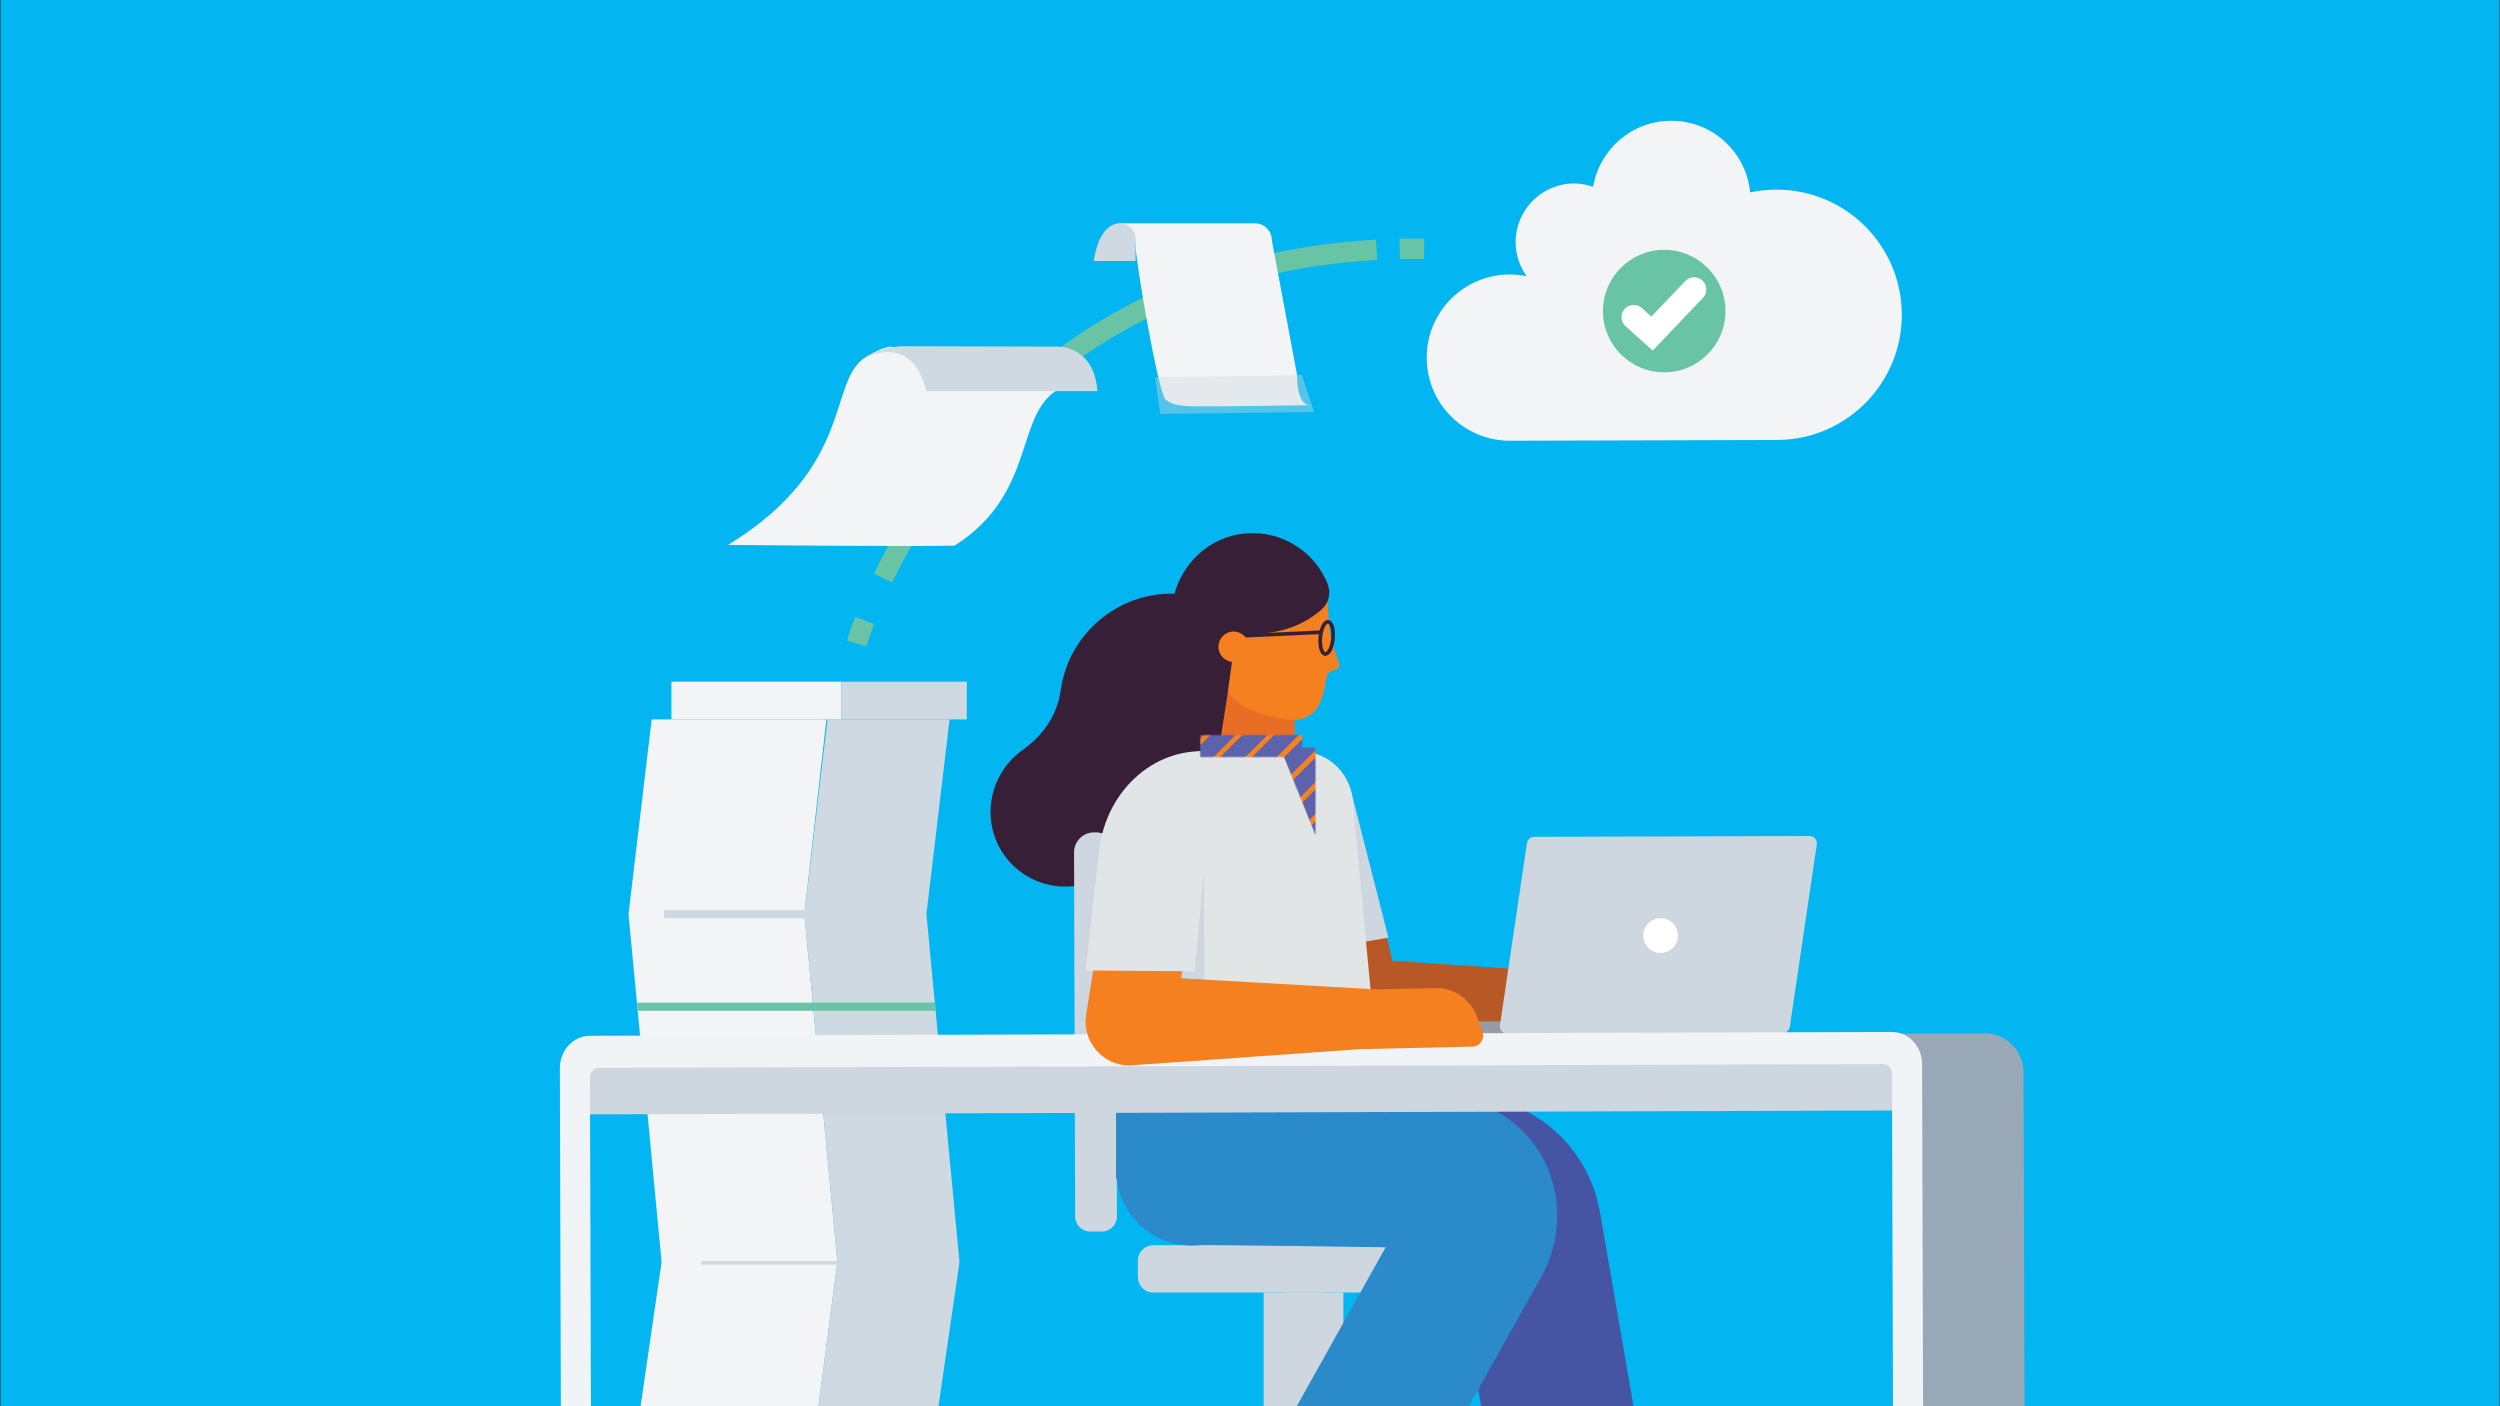 <svg width="2393" height="1346" viewBox="0 0 2393 1346" fill="none" xmlns="http://www.w3.org/2000/svg">
<rect x="0" y="0" width="2393" height="1346" fill="#333333" stroke="none"/>
<g clip-path="url(#clip0_7281_32563)">
<rect width="2392" height="1346" transform="translate(0.516)" fill="#03B5F1"/>
<g clip-path="url(#clip1_7281_32563)">
<path d="M1699.04 181.5C1690.9 181.617 1682.96 182.551 1675.25 184.186C1671.55 145.601 1639.04 115.466 1599.48 115.582C1561.95 115.699 1530.96 143.032 1524.92 178.813C1519.2 176.866 1513.12 175.582 1506.74 175.621C1475.71 175.698 1450.67 200.928 1450.75 231.96C1450.75 244.069 1454.76 255.204 1461.3 264.354C1456.05 263.264 1450.59 262.719 1444.99 262.719C1401.03 262.835 1365.52 298.578 1365.64 342.536C1365.75 386.494 1401.5 422.003 1445.46 421.886L1700.95 421.146C1701.34 421.107 1701.73 421.146 1702.16 421.146C1768.31 420.29 1821.26 365.936 1820.4 299.785C1819.54 233.634 1765.19 180.682 1699.04 181.539V181.5Z" fill="#F2F4F6"/>
<path d="M1592.98 356.398C1625.36 356.398 1651.62 330.146 1651.62 297.761C1651.62 265.377 1625.36 239.125 1592.98 239.125C1560.6 239.125 1534.34 265.377 1534.34 297.761C1534.34 330.146 1560.6 356.398 1592.98 356.398Z" fill="#69C4A6"/>
<path d="M1563.78 303.562L1581.34 319.292L1621.56 277.086" stroke="white" stroke-width="23.361" stroke-miterlimit="10" stroke-linecap="round"/>
<path d="M1832.48 998.106L551.788 1001.91L551.943 1054.04L1832.63 1050.24L1832.48 998.106Z" fill="#CED8E0"/>
<path d="M769.926 875.082L791.029 688.621H623.764L601.609 875.082L633.264 1208.1L606.087 1394.56L607.333 1541.07H777.013L777.052 1394.56L801.581 1208.1L769.926 875.082Z" fill="#F2F4F6"/>
<path d="M886.771 875.082L908.926 688.621H792.12L769.927 875.082L801.581 1208.1L777.052 1394.56V1541.07H892.495L891.21 1394.56L918.426 1208.1L886.771 875.082Z" fill="#CFD9E1"/>
<path d="M833.547 875.086H635.64" stroke="#CFD9E1" stroke-width="7.787" stroke-miterlimit="10"/>
<path d="M833.547 1208.76H670.953" stroke="#CFD9E1" stroke-width="3.504" stroke-miterlimit="10"/>
<path d="M805.28 652.492H642.687V688.624H805.28V652.492Z" fill="#F2F4F6"/>
<path d="M925.434 652.492H805.28V688.624H925.434V652.492Z" fill="#CFD9E1"/>
<path d="M610.02 963.625H895.376" stroke="#69C4A7" stroke-width="7.787" stroke-miterlimit="10"/>
<path d="M819.998 615.947C819.998 615.947 822.334 607.81 827.668 593.91" stroke="#69C4A6" stroke-width="19.468" stroke-miterlimit="10"/>
<path d="M845.227 553.371C894.947 450.427 1026.94 255.05 1317.67 239.125" stroke="#69C4A6" stroke-width="19.468" stroke-miterlimit="10"/>
<path d="M1339.82 238.272C1347.49 238.116 1355.28 238.039 1363.18 238.116" stroke="#69C4A6" stroke-width="19.468" stroke-miterlimit="10"/>
<path d="M1241.55 358.885L1217.41 229.893C1217.41 220.976 1210.21 213.773 1201.29 213.773H1070.16C1070.16 213.773 1086.94 219.147 1086.94 234.487C1086.94 249.827 1108.62 376.562 1115.83 382.597C1123.03 388.632 1132.34 388.009 1137.4 388.787C1142.23 389.527 1244.31 388.009 1253.19 387.892C1250.7 387.775 1241.55 385.439 1241.55 358.846V358.885Z" fill="#F2F4F6"/>
<g opacity="0.4">
<path d="M1105.74 361.262L1246.1 358.887L1257.9 394.318L1110.53 396.226L1105.74 361.262Z" fill="#CFD9E1"/>
</g>
<path d="M1072.03 213.785H1070.39C1050.49 216.16 1046.95 249.839 1046.95 249.839H1086.94V228.697C1086.94 220.443 1080.24 213.785 1072.03 213.785Z" fill="#CFD9E1"/>
<path d="M696.845 521.631C819.997 446.174 791.418 363.748 829.341 341.36C850.6 328.784 855.078 332.366 855.078 332.366L1020.86 333.223L1015.61 371.302C970.17 393.962 993.96 471.287 913.792 522.253C868.861 523.46 721.569 521.631 696.845 521.631Z" fill="#F2F4F6"/>
<path d="M829.305 341.366C868.474 326.57 880.777 352.852 886.812 374.305H1050.5C1049.25 359.743 1044.97 350.243 1039.01 343.624C1032 335.915 1021.84 331.827 1011.44 331.788L864.502 331.398C863.139 331.398 861.777 331.437 860.414 331.593C851.809 332.528 842.854 334.747 834.717 338.718L829.344 341.366H829.305Z" fill="#CFD9E1"/>
<path d="M1114.35 568.424C1065.37 571.672 1024.16 608.686 1015.87 657.153C1015.62 658.436 1015.45 659.718 1015.27 660.915C1012.11 684.08 998.435 703.997 979.287 717.503C978.005 718.443 976.723 719.384 975.441 720.409C944.154 745.712 939.026 791.188 963.986 822.132C988.947 852.991 1034.51 857.607 1065.88 832.304C1072.38 827.09 1077.76 820.935 1081.95 814.268C1093.23 796.231 1112.12 784.606 1133.32 782.383C1135.63 782.127 1137.94 781.785 1140.25 781.443C1188.63 773.151 1225.73 731.949 1228.98 682.969C1233.34 617.918 1179.57 564.15 1114.52 568.509" fill="#371F38"/>
<path d="M1239.58 780.838L1156.92 781.009L1176.24 656.292L1239.24 656.121L1239.58 780.838Z" fill="#E96D24"/>
<path d="M1272.83 604.665L1270.61 576.798C1270.61 556.454 1233.25 559.018 1211.88 559.104H1210C1188.63 559.104 1168.12 558.505 1168.2 578.85V634.755C1168.37 655.355 1172.31 663.134 1189.4 675.871C1194.36 679.547 1229.58 692.027 1245.48 688.266C1264.03 683.906 1267.19 663.733 1269.67 648.432C1270.35 644.585 1273.52 641.678 1277.45 641.337C1280.52 641.08 1282.66 638.088 1281.64 635.011C1281.12 633.301 1272.83 608.939 1272.83 604.751" fill="#F58020"/>
<path d="M1270.95 559.277C1259.67 530.812 1231.97 510.553 1199.57 510.296C1153.33 509.869 1117.77 550.558 1121.61 596.632C1124.35 628.602 1144.18 655.016 1175.21 662.709L1182.9 607.146C1213.42 608.343 1242.14 603.813 1265.31 583.126C1271.98 577.228 1274.11 567.569 1270.86 559.277" fill="#371F38"/>
<path d="M1275.91 611.168C1275.14 619.716 1271.8 626.298 1268.47 626.042C1265.14 625.7 1263.09 618.605 1263.85 610.057C1264.62 601.509 1267.96 594.927 1271.29 595.183C1274.63 595.525 1276.68 602.62 1275.91 611.168Z" stroke="#371F38" stroke-width="3.505" stroke-miterlimit="10"/>
<path d="M1264.71 605.176L1181.45 608.937" stroke="#371F38" stroke-width="3.505" stroke-miterlimit="10"/>
<path d="M1195.47 619.028C1195.47 627.063 1188.97 633.645 1180.93 633.645C1172.9 633.645 1166.32 627.149 1166.32 619.113C1166.32 611.078 1172.81 604.496 1180.85 604.496C1188.88 604.496 1195.47 610.993 1195.47 619.028Z" fill="#F58020"/>
<path d="M1484.06 994.2L1274.11 987.874C1261.55 987.447 1250.86 978.386 1248.38 966.077L1206.67 759.127L1289.93 748.527L1327.2 919.148L1487.65 930.175L1483.97 994.2H1484.06Z" fill="#B95827"/>
<path d="M1054.68 1178.85H1043.65C1035.61 1178.85 1029.12 1172.44 1029.12 1164.4L1028.09 815.894C1028.09 805.38 1036.55 796.746 1047.15 796.746H1048.95C1059.46 796.746 1068.1 805.209 1068.1 815.808L1069.12 1164.31C1069.12 1172.35 1062.71 1178.85 1054.68 1178.85Z" fill="#CED7E0"/>
<path d="M1266.51 1237.23H1229.07V1574.03H1266.51V1237.23Z" fill="#CED7E0"/>
<path d="M1285.91 1237.23H1209.57V1354.86H1285.91V1237.23Z" fill="#CED7E0"/>
<path d="M1391.82 1237.23H1103.83C1095.71 1237.23 1089.13 1230.65 1089.13 1222.53V1206.63C1089.13 1198.51 1095.71 1191.93 1103.83 1191.93H1391.82C1399.94 1191.93 1406.52 1198.51 1406.52 1206.63V1222.53C1406.52 1230.65 1399.94 1237.23 1391.82 1237.23Z" fill="#CED7E0"/>
<path d="M1332.67 919.492L1227.87 927.1L1227.27 721.946H1255.99C1273.35 721.091 1286.34 754.77 1296.26 781.099C1309.25 815.376 1332.67 919.578 1332.67 919.578" fill="#B95827"/>
<path d="M1296.17 1114.56L1094.35 1115.16C1082.72 1115.16 1073.32 1105.84 1073.24 1094.22L1073.07 1040.62L1295.91 1039.94L1296.17 1114.56Z" fill="#3272B4"/>
<path d="M1176.41 1119.52L1399.43 1120.46C1429.69 1120.54 1455.51 1142.42 1460.64 1172.26L1512.1 1470.5" stroke="#4654A4" stroke-width="143.779" stroke-miterlimit="10"/>
<path d="M1141.27 1119.52C1141.27 1119.52 1282.91 1121.31 1380.88 1122.76C1409.85 1123.19 1427.89 1154.48 1413.7 1184.99L1275.65 1431.78" stroke="#2B8ACA" stroke-width="143.779" stroke-miterlimit="10"/>
<path d="M1213.08 1119.95C1213.08 1159.87 1180.68 1192.27 1140.76 1192.27C1100.84 1192.27 1068.45 1159.87 1068.45 1119.95C1068.45 1080.03 1100.84 1047.64 1140.76 1047.64C1180.68 1047.64 1213.08 1080.03 1213.08 1119.95Z" fill="#2B8ACA"/>
<path d="M1167.35 1030.36H1068.27V1128.23H1167.35V1030.36Z" fill="#2B8ACA"/>
<path d="M1293.09 756.656L1328.99 897.529L1248.3 911.377L1242.66 759.306L1293.09 756.656Z" fill="#CED7E0"/>
<path d="M1315.82 988.981H1079.98L1102.21 765.02C1104.86 738.863 1126.83 719.031 1153.07 719.031H1243.85C1270.09 719.031 1292.06 738.948 1294.71 765.02L1315.82 988.981Z" fill="#E2E5E6"/>
<path d="M1152.89 988.658L1152.3 787.691L1113.66 788.803C1094.94 789.743 1072.88 822.055 1072.97 834.535L1069.46 1011.82L1294.19 1039.86L1293.94 989.17L1152.89 988.572V988.658Z" fill="#CED7E0"/>
<path d="M1367.54 977.885L1474.9 977.543V989.425L1359.68 989.767V985.749C1359.68 981.39 1363.18 977.885 1367.54 977.885Z" fill="#969CA5"/>
<path d="M1442.76 989.501L1706.3 988.732C1709.81 988.732 1712.71 986.167 1713.22 982.748L1739.04 808.281C1739.64 804.007 1736.39 800.246 1732.03 800.246L1468.49 801.015C1464.99 801.015 1462.08 803.58 1461.57 806.999L1435.75 981.466C1435.15 985.74 1438.4 989.501 1442.68 989.501" fill="#CED7E0"/>
<path d="M1572.95 895.559C1572.95 904.706 1580.47 912.143 1589.62 912.143C1598.77 912.143 1606.2 904.62 1606.2 895.474C1606.2 886.328 1598.68 878.891 1589.53 878.891C1580.39 878.891 1572.95 886.413 1572.95 895.559Z" fill="white"/>
<path d="M1938.63 1606.43L1820.75 1606.77L1818.96 989.338L1899.65 989.082C1920.17 989.082 1936.92 1005.58 1936.92 1026.18L1938.63 1606.43Z" fill="#98A8B7"/>
<path d="M1832.53 1010.77L551.769 1014.57L551.923 1066.71L1832.68 1062.91L1832.53 1010.77Z" fill="#CED7E0"/>
<path d="M1811.01 987.789L564.614 991.465C548.715 991.465 535.893 1005.31 535.893 1022.32L537.602 1612.49H566.409L564.7 1031.47C564.7 1026.34 568.546 1022.15 573.333 1022.15L1802.3 1018.56C1807.08 1018.56 1811.01 1022.67 1811.01 1027.79L1812.72 1608.72H1841.53L1839.82 1018.48C1839.82 1001.47 1826.83 987.789 1810.93 987.789" fill="#F1F4F6"/>
<path d="M1314.29 1003.33L1080.59 1019.91C1068.36 1019.74 1056.82 1014.27 1048.96 1004.87C1041.09 995.465 1037.67 983.156 1039.64 971.103L1069.13 788.344C1070.75 778.258 1080.24 771.419 1090.33 773.043L1131.28 779.625C1144.53 781.762 1153.5 794.243 1151.36 807.407L1130.51 936.398L1317.71 947.083L1314.21 1003.24L1314.29 1003.33Z" fill="#F58020"/>
<path d="M1143.55 929.731L1039.1 928.886L1052.09 814.164C1058.84 754.643 1108.25 712.397 1162.53 719.908L1143.64 929.731H1143.55Z" fill="#E2E5E7"/>
<path d="M1409.49 1001.81L1305.14 1004.16L1316.09 947.104L1373.94 945.802C1391.63 945.404 1407.62 956.547 1413.9 973.528L1419 987.462C1421.55 994.342 1416.67 1001.65 1409.58 1001.81" fill="#F58020"/>
<mask id="mask0_7281_32563" style="mask-type:alpha" maskUnits="userSpaceOnUse" x="1148" y="703" width="112" height="97">
<path d="M1246.43 703.574H1148.85V724.661H1229.06L1259.25 799.498V715.564H1246.43V703.574Z" fill="black"/>
</mask>
<g mask="url(#mask0_7281_32563)">
<path fill-rule="evenodd" clip-rule="evenodd" d="M1135.11 692.812H1287.69V701.019H1370.61V853.602H1218.03V845.396H1135.11V692.812Z" fill="#5D62AC"/>
<mask id="mask1_7281_32563" style="mask-type:alpha" maskUnits="userSpaceOnUse" x="1135" y="692" width="236" height="162">
<path fill-rule="evenodd" clip-rule="evenodd" d="M1135.11 692.812H1287.69V701.019H1370.61V853.602H1218.03V845.396H1135.11V692.812Z" fill="#5D62AC"/>
</mask>
<g mask="url(#mask1_7281_32563)">
<path d="M1287.52 662.973L1119.55 830.858" stroke="#F58120" stroke-width="4.616" stroke-miterlimit="10"/>
<path d="M1302.74 678.172L1134.85 846.057" stroke="#F58120" stroke-width="4.616" stroke-miterlimit="10"/>
<path d="M1282.05 668.352L1114.17 836.322" stroke="#F58120" stroke-width="4.616" stroke-miterlimit="10"/>
<path d="M1261.37 658.52L1093.48 826.49" stroke="#F58120" stroke-width="4.616" stroke-miterlimit="10"/>
<path d="M1240.68 648.707L1072.79 816.677" stroke="#F58120" stroke-width="4.616" stroke-miterlimit="10"/>
<path d="M1219.99 638.953L1052.11 806.838" stroke="#F58120" stroke-width="4.616" stroke-miterlimit="10"/>
<path d="M1317.95 693.391L1150.07 861.361" stroke="#F58120" stroke-width="4.616" stroke-miterlimit="10"/>
<path d="M1333.26 708.621L1165.29 876.592" stroke="#F58120" stroke-width="4.616" stroke-miterlimit="10"/>
<path d="M1348.47 723.836L1180.5 891.806" stroke="#F58120" stroke-width="4.616" stroke-miterlimit="10"/>
<path d="M1363.68 739.051L1195.71 907.021" stroke="#F58120" stroke-width="4.616" stroke-miterlimit="10"/>
<path d="M1370.52 671.191L1202.55 839.076" stroke="#F58120" stroke-width="4.616" stroke-miterlimit="10"/>
<path d="M1385.74 686.391L1217.77 854.361" stroke="#F58120" stroke-width="4.616" stroke-miterlimit="10"/>
<path d="M1365.05 676.57L1197.08 844.541" stroke="#F58120" stroke-width="4.616" stroke-miterlimit="10"/>
<path d="M1344.37 666.738L1176.4 834.709" stroke="#F58120" stroke-width="4.616" stroke-miterlimit="10"/>
<path d="M1323.68 657.004L1155.71 824.889" stroke="#F58120" stroke-width="4.616" stroke-miterlimit="10"/>
<path d="M1302.99 647.172L1135.11 815.057" stroke="#F58120" stroke-width="4.616" stroke-miterlimit="10"/>
<path d="M1400.96 701.609L1232.99 869.58" stroke="#F58120" stroke-width="4.616" stroke-miterlimit="10"/>
<path d="M1416.18 716.84L1248.29 884.81" stroke="#F58120" stroke-width="4.616" stroke-miterlimit="10"/>
</g>
</g>
</g>
</g>
<defs>
<clipPath id="clip0_7281_32563">
<rect width="2392" height="1346" fill="white" transform="translate(0.516)"/>
</clipPath>
<clipPath id="clip1_7281_32563">
<rect width="1747.06" height="1496.94" fill="white" transform="translate(386.645 115.586)"/>
</clipPath>
</defs>
</svg>
